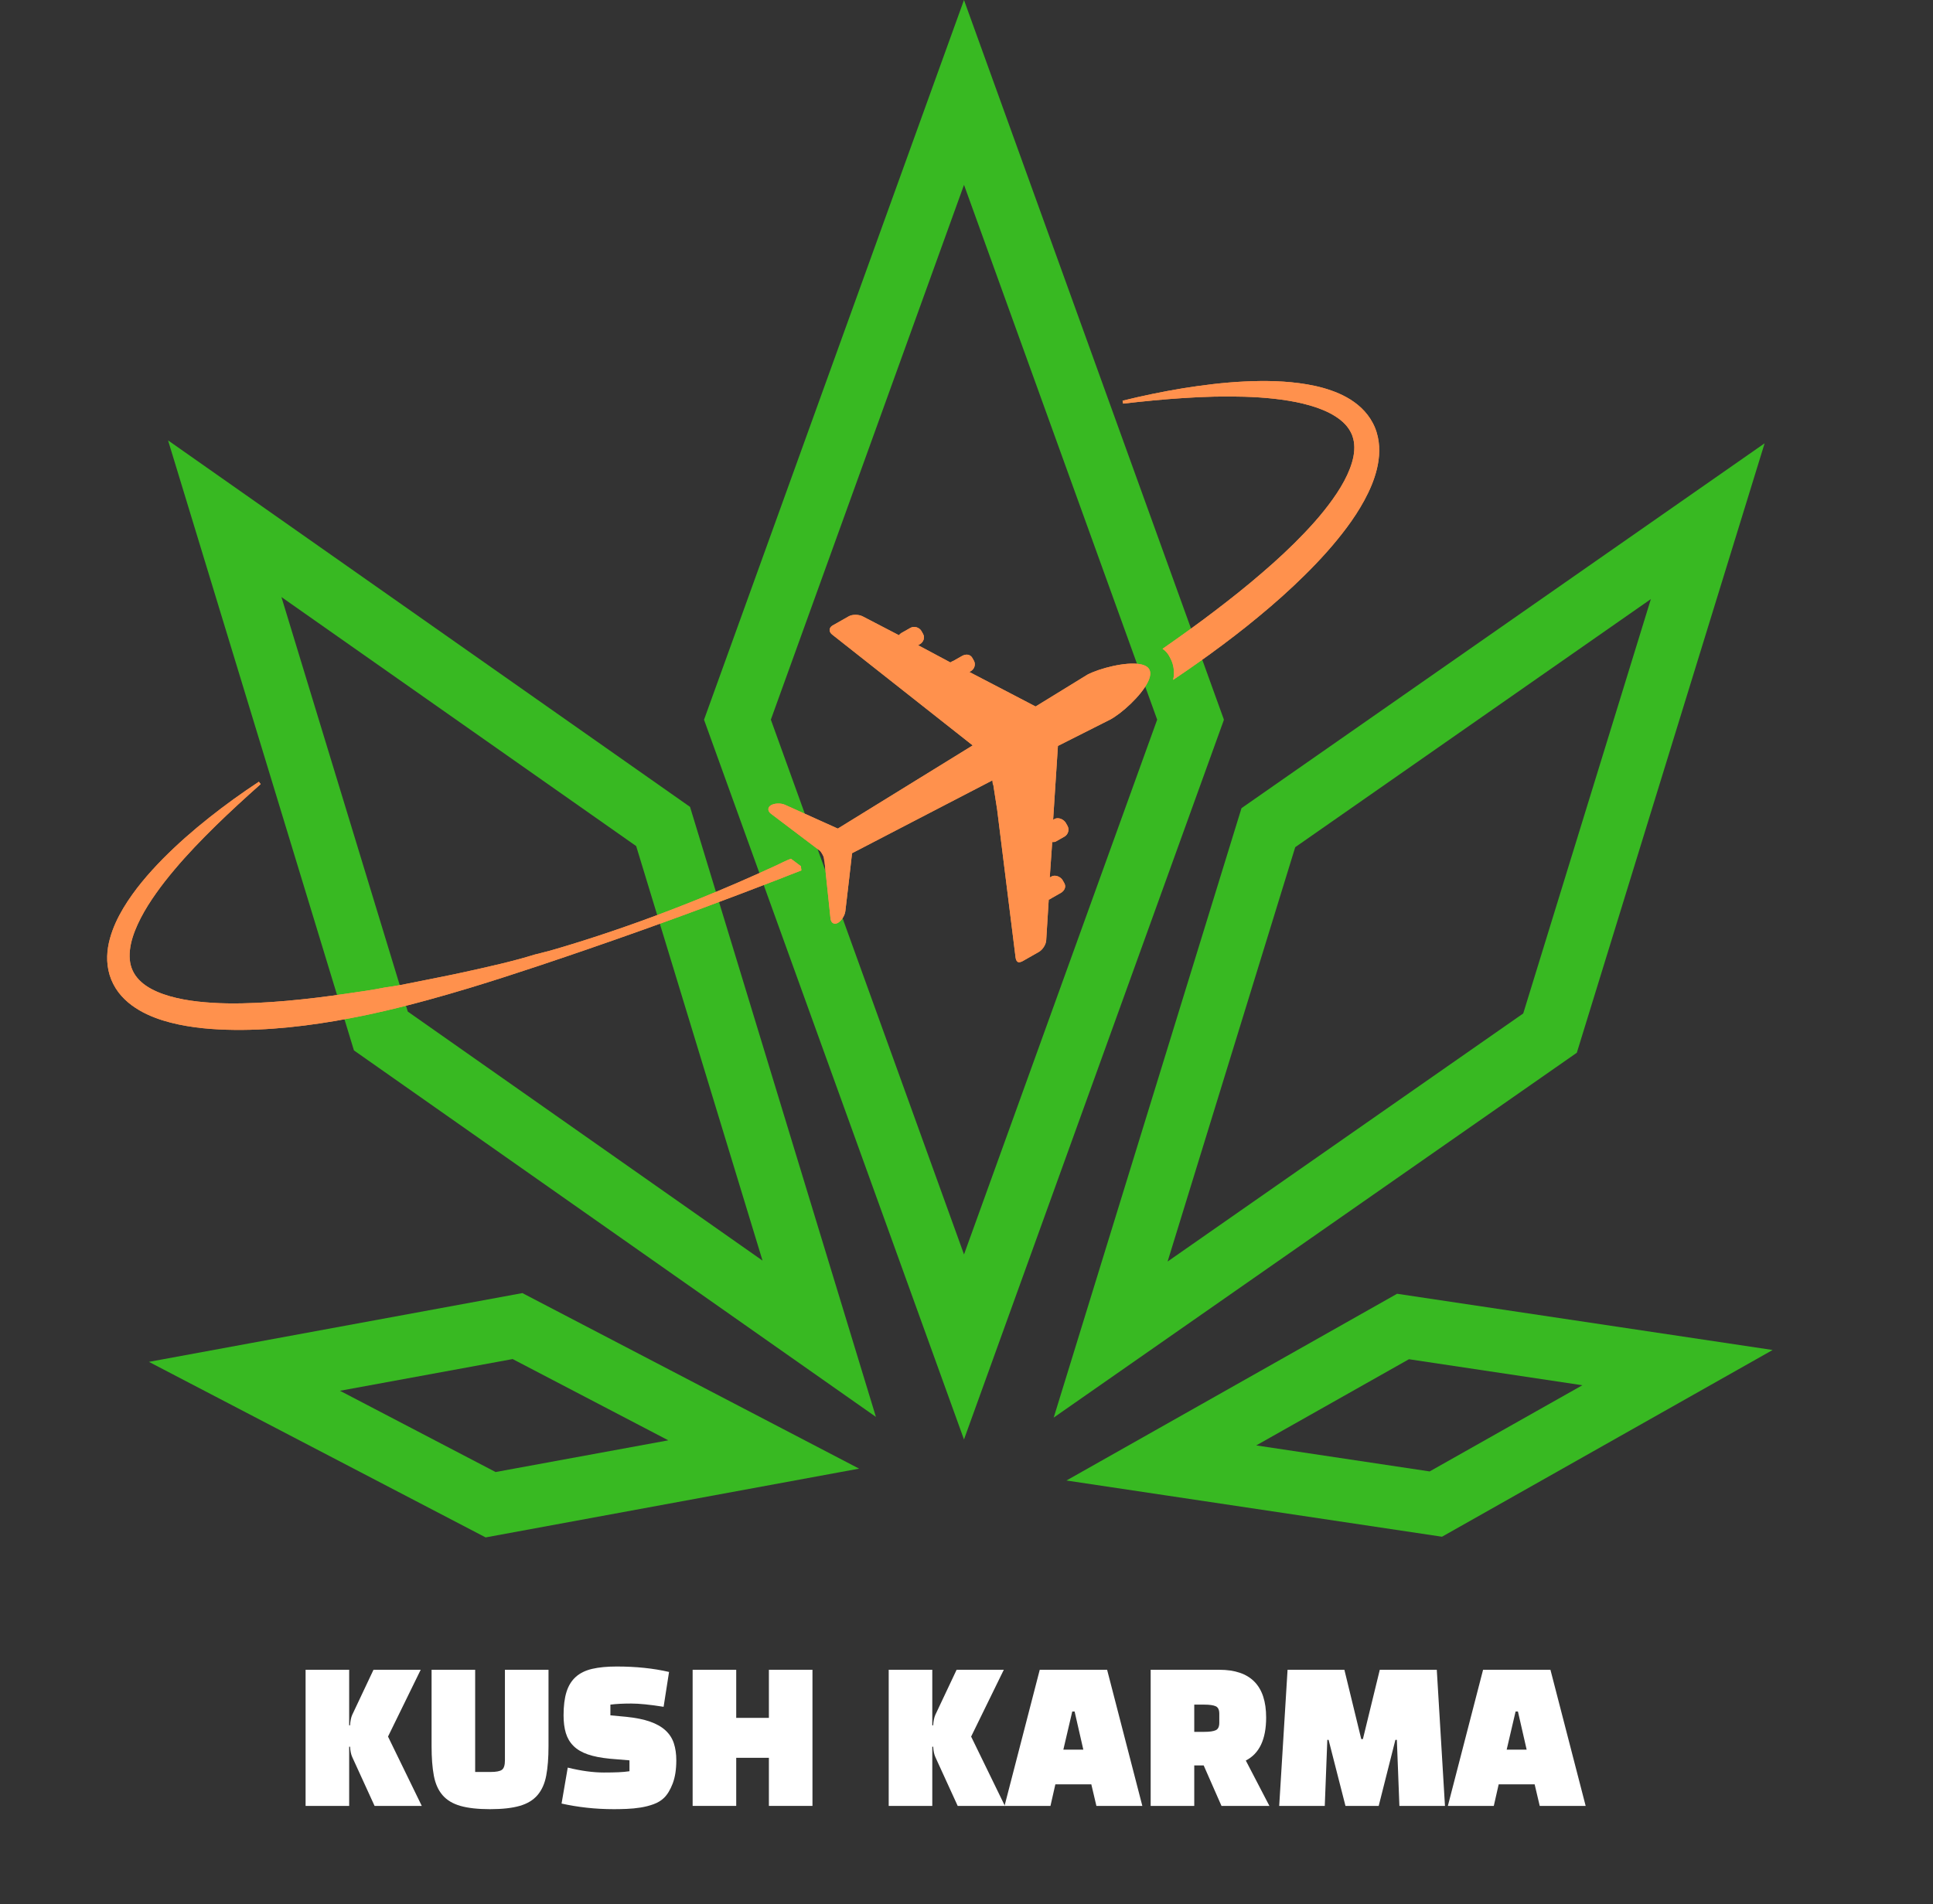 <svg xmlns="http://www.w3.org/2000/svg" xmlns:xlink="http://www.w3.org/1999/xlink" width="2737" zoomAndPan="magnify" viewBox="0 0 2052.75 2022.75" height="2697" preserveAspectRatio="xMidYMid meet"><rect x="0" y="0" width="2052.75" height="2022.75" fill="#333333" stroke="none"/><defs><g></g><clipPath id="28c8bf805f"><path d="M 1118 470 L 1874 470 L 1874 1506 L 1118 1506 Z M 1118 470 " clip-rule="nonzero"></path></clipPath><clipPath id="93348cb9d1"><path d="M 940.914 1375.84 L 1695.801 341.09 L 2052.027 600.969 L 1297.141 1635.719 Z M 940.914 1375.84 " clip-rule="nonzero"></path></clipPath><clipPath id="024a72160e"><path d="M 940.922 1375.828 L 1698.246 337.742 L 2055.809 598.598 L 1298.484 1636.684 Z M 940.922 1375.828 " clip-rule="nonzero"></path></clipPath><clipPath id="3e897e52bb"><path d="M 1318.406 858.398 L 1873.941 470.863 L 1674.508 1118.188 L 1118.973 1505.723 Z M 1318.406 858.398 " clip-rule="nonzero"></path></clipPath><clipPath id="86695a0be0"><path d="M 178 467 L 931 467 L 931 1505 L 178 1505 Z M 178 467 " clip-rule="nonzero"></path></clipPath><clipPath id="a75dd9e487"><path d="M 751.73 1634.332 L 0.102 597.215 L 357.141 338.457 L 1108.77 1375.574 Z M 751.73 1634.332 " clip-rule="nonzero"></path></clipPath><clipPath id="d6305244a5"><path d="M 751.723 1634.324 L -2.332 593.859 L 356.051 334.129 L 1110.105 1374.594 Z M 751.723 1634.324 " clip-rule="nonzero"></path></clipPath><clipPath id="e889185944"><path d="M 375.867 1115.707 L 178.469 467.758 L 732.785 857.039 L 930.18 1504.988 Z M 375.867 1115.707 " clip-rule="nonzero"></path></clipPath><clipPath id="9af91c7edc"><path d="M 747.637 0 L 1299.57 0 L 1299.57 1528.961 L 747.637 1528.961 Z M 747.637 0 " clip-rule="nonzero"></path></clipPath><clipPath id="c858877db5"><path d="M 747.637 764.48 L 1023.703 0.004 L 1299.77 764.48 L 1023.703 1528.961 Z M 747.637 764.48 " clip-rule="nonzero"></path></clipPath><clipPath id="110de607f5"><path d="M 1132 1374 L 1883 1374 L 1883 1633 L 1132 1633 Z M 1132 1374 " clip-rule="nonzero"></path></clipPath><clipPath id="2bbcd70a1b"><path d="M 1108.656 1443.516 L 1858.609 1304.887 L 1906.316 1562.984 L 1156.367 1701.613 Z M 1108.656 1443.516 " clip-rule="nonzero"></path></clipPath><clipPath id="3dc8ea9753"><path d="M 1108.66 1443.516 L 1860.945 1304.457 L 1908.844 1563.574 L 1156.559 1702.637 Z M 1108.66 1443.516 " clip-rule="nonzero"></path></clipPath><clipPath id="11de079840"><path d="M 1483.633 1374.203 L 1882.457 1433.918 L 1531.336 1632.262 L 1132.512 1572.547 Z M 1483.633 1374.203 " clip-rule="nonzero"></path></clipPath><clipPath id="2a02b10653"><path d="M 158 1373 L 913 1373 L 913 1633 L 158 1633 Z M 158 1373 " clip-rule="nonzero"></path></clipPath><clipPath id="5f4d116e07"><path d="M 177.652 1316.766 L 931.828 1430.184 L 892.797 1689.73 L 138.621 1576.316 Z M 177.652 1316.766 " clip-rule="nonzero"></path></clipPath><clipPath id="81d5ae238c"><path d="M 177.656 1316.77 L 934.18 1430.535 L 894.992 1691.117 L 138.469 1577.348 Z M 177.656 1316.77 " clip-rule="nonzero"></path></clipPath><clipPath id="080ad8dd9f"><path d="M 554.742 1373.477 L 912.312 1559.941 L 515.715 1632.988 L 158.145 1446.523 Z M 554.742 1373.477 " clip-rule="nonzero"></path></clipPath><clipPath id="2f913ad557"><path d="M 853 950 L 854 950 L 854 951 L 853 951 Z M 853 950 " clip-rule="nonzero"></path></clipPath><clipPath id="e107db929b"><path d="M 36.59 660.449 L 1447.395 372.84 L 1563.488 942.305 L 152.684 1229.914 Z M 36.59 660.449 " clip-rule="nonzero"></path></clipPath><clipPath id="61be3bed20"><path d="M 36.59 660.449 L 1447.395 372.84 L 1563.488 942.305 L 152.684 1229.914 Z M 36.59 660.449 " clip-rule="nonzero"></path></clipPath><clipPath id="8d094160de"><path d="M 558 990 L 560 990 L 560 991 L 558 991 Z M 558 990 " clip-rule="nonzero"></path></clipPath><clipPath id="cd2cf65243"><path d="M 36.59 660.449 L 1447.395 372.84 L 1563.488 942.305 L 152.684 1229.914 Z M 36.59 660.449 " clip-rule="nonzero"></path></clipPath><clipPath id="5ced02aca1"><path d="M 36.59 660.449 L 1447.395 372.84 L 1563.488 942.305 L 152.684 1229.914 Z M 36.59 660.449 " clip-rule="nonzero"></path></clipPath><clipPath id="fa1d2ad5bd"><path d="M 397 1025 L 398 1025 L 398 1026 L 397 1026 Z M 397 1025 " clip-rule="nonzero"></path></clipPath><clipPath id="477e59ebaf"><path d="M 36.59 660.449 L 1447.395 372.84 L 1563.488 942.305 L 152.684 1229.914 Z M 36.59 660.449 " clip-rule="nonzero"></path></clipPath><clipPath id="a05db2899d"><path d="M 36.59 660.449 L 1447.395 372.84 L 1563.488 942.305 L 152.684 1229.914 Z M 36.59 660.449 " clip-rule="nonzero"></path></clipPath><clipPath id="11a9d6476c"><path d="M 1192 404 L 1465 404 L 1465 723 L 1192 723 Z M 1192 404 " clip-rule="nonzero"></path></clipPath><clipPath id="85a6727c92"><path d="M 36.59 660.449 L 1447.395 372.84 L 1563.488 942.305 L 152.684 1229.914 Z M 36.59 660.449 " clip-rule="nonzero"></path></clipPath><clipPath id="2dd9b218d8"><path d="M 36.59 660.449 L 1447.395 372.84 L 1563.488 942.305 L 152.684 1229.914 Z M 36.59 660.449 " clip-rule="nonzero"></path></clipPath><clipPath id="a76c6e4a75"><path d="M 1179.344 427.484 L 1444.715 373.387 L 1505.613 672.109 L 1240.242 726.207 Z M 1179.344 427.484 " clip-rule="nonzero"></path></clipPath><clipPath id="6cb8dedfdd"><path d="M 113 830 L 852 830 L 852 1094 L 113 1094 Z M 113 830 " clip-rule="nonzero"></path></clipPath><clipPath id="e59beb3622"><path d="M 36.59 660.449 L 1447.395 372.84 L 1563.488 942.305 L 152.684 1229.914 Z M 36.59 660.449 " clip-rule="nonzero"></path></clipPath><clipPath id="f20b7e8fb5"><path d="M 36.59 660.449 L 1447.395 372.84 L 1563.488 942.305 L 152.684 1229.914 Z M 36.59 660.449 " clip-rule="nonzero"></path></clipPath><clipPath id="9320f1dce7"><path d="M 1192 404 L 1465 404 L 1465 723 L 1192 723 Z M 1192 404 " clip-rule="nonzero"></path></clipPath><clipPath id="ed66effaf6"><path d="M 36.59 660.449 L 1447.395 372.84 L 1563.488 942.305 L 152.684 1229.914 Z M 36.59 660.449 " clip-rule="nonzero"></path></clipPath><clipPath id="12922ec931"><path d="M 36.59 660.449 L 1447.395 372.84 L 1563.488 942.305 L 152.684 1229.914 Z M 36.59 660.449 " clip-rule="nonzero"></path></clipPath><clipPath id="945de5fd4c"><path d="M 1179.344 427.484 L 1444.715 373.387 L 1505.613 672.109 L 1240.242 726.207 Z M 1179.344 427.484 " clip-rule="nonzero"></path></clipPath><clipPath id="379592b773"><path d="M 113 830 L 852 830 L 852 1094 L 113 1094 Z M 113 830 " clip-rule="nonzero"></path></clipPath><clipPath id="218ef0b903"><path d="M 36.59 660.449 L 1447.395 372.84 L 1563.488 942.305 L 152.684 1229.914 Z M 36.59 660.449 " clip-rule="nonzero"></path></clipPath><clipPath id="6ed23aef31"><path d="M 36.59 660.449 L 1447.395 372.84 L 1563.488 942.305 L 152.684 1229.914 Z M 36.59 660.449 " clip-rule="nonzero"></path></clipPath><clipPath id="2682c481e0"><path d="M 1113 1034 L 1114 1034 L 1114 1035 L 1113 1035 Z M 1113 1034 " clip-rule="nonzero"></path></clipPath><clipPath id="596ea46deb"><path d="M 36.59 660.449 L 1447.395 372.84 L 1563.488 942.305 L 152.684 1229.914 Z M 36.59 660.449 " clip-rule="nonzero"></path></clipPath><clipPath id="b48d1cd183"><path d="M 36.59 660.449 L 1447.395 372.84 L 1563.488 942.305 L 152.684 1229.914 Z M 36.59 660.449 " clip-rule="nonzero"></path></clipPath><clipPath id="9ed575ab63"><path d="M 1112.516 1033.176 L 1115.418 1032.586 L 1115.672 1033.832 L 1112.77 1034.422 Z M 1112.516 1033.176 " clip-rule="nonzero"></path></clipPath><clipPath id="87e4137796"><path d="M 815 653 L 1222 653 L 1222 1023 L 815 1023 Z M 815 653 " clip-rule="nonzero"></path></clipPath><clipPath id="c3b8789b38"><path d="M 36.59 660.449 L 1447.395 372.84 L 1563.488 942.305 L 152.684 1229.914 Z M 36.59 660.449 " clip-rule="nonzero"></path></clipPath><clipPath id="bc03098ebb"><path d="M 36.59 660.449 L 1447.395 372.84 L 1563.488 942.305 L 152.684 1229.914 Z M 36.59 660.449 " clip-rule="nonzero"></path></clipPath></defs><g clip-path="url(#28c8bf805f)"><g clip-path="url(#93348cb9d1)"><g clip-path="url(#024a72160e)"><g clip-path="url(#3e897e52bb)"><path stroke-linecap="butt" transform="matrix(0.442, -0.606, 0.606, 0.442, 940.923, 1375.828)" fill="none" stroke-linejoin="miter" d="M 854.092 -0.001 L 1708.185 293.898 L 854.092 587.796 L -0.001 293.898 Z M 854.092 -0.001 " stroke="#38b922" stroke-width="178" stroke-opacity="1" stroke-miterlimit="4"></path></g></g></g></g><g clip-path="url(#86695a0be0)"><g clip-path="url(#a75dd9e487)"><g clip-path="url(#d6305244a5)"><g clip-path="url(#e889185944)"><path stroke-linecap="butt" transform="matrix(-0.44, -0.607, 0.607, -0.44, 751.722, 1634.322)" fill="none" stroke-linejoin="miter" d="M 854.093 0.001 L 1708.188 293.898 L 854.093 587.799 L 0.001 293.898 Z M 854.093 0.001 " stroke="#38b922" stroke-width="178" stroke-opacity="1" stroke-miterlimit="4"></path></g></g></g></g><g clip-path="url(#9af91c7edc)"><g clip-path="url(#c858877db5)"><path stroke-linecap="butt" transform="matrix(0, -0.75, 0.75, 0, 747.637, 1528.96)" fill="none" stroke-linejoin="miter" d="M 1019.432 -0.001 L 2038.861 368.133 L 1019.432 736.267 L -0.001 368.133 Z M 1019.432 -0.001 " stroke="#38b922" stroke-width="178" stroke-opacity="1" stroke-miterlimit="4"></path></g></g><g clip-path="url(#110de607f5)"><g clip-path="url(#2bbcd70a1b)"><g clip-path="url(#3dc8ea9753)"><g clip-path="url(#11de079840)"><path stroke-linecap="butt" transform="matrix(0.737, -0.136, 0.136, 0.737, 1108.661, 1443.516)" fill="none" stroke-linejoin="miter" d="M 508.495 0.001 L 1016.993 174.976 L 508.496 349.952 L -0.001 174.977 Z M 508.495 0.001 " stroke="#38b922" stroke-width="178" stroke-opacity="1" stroke-miterlimit="4"></path></g></g></g></g><g clip-path="url(#2a02b10653)"><g clip-path="url(#5f4d116e07)"><g clip-path="url(#81d5ae238c)"><g clip-path="url(#080ad8dd9f)"><path stroke-linecap="butt" transform="matrix(0.742, 0.112, -0.112, 0.742, 177.656, 1316.768)" fill="none" stroke-linejoin="miter" d="M 508.498 0.001 L 1016.993 174.978 L 508.497 349.951 L 0.002 174.974 Z M 508.498 0.001 " stroke="#38b922" stroke-width="178" stroke-opacity="1" stroke-miterlimit="4"></path></g></g></g></g><g clip-path="url(#2f913ad557)"><g clip-path="url(#e107db929b)"><g clip-path="url(#61be3bed20)"><path fill="#ff914d" d="M 853.273 950.516 L 853.262 950.402 L 853.25 950.402 Z M 853.273 950.516 " fill-opacity="1" fill-rule="nonzero"></path></g></g></g><g clip-path="url(#8d094160de)"><g clip-path="url(#cd2cf65243)"><g clip-path="url(#5ced02aca1)"><path fill="#ff914d" d="M 559.059 990.59 L 559.07 990.586 C 559.043 990.512 559.012 990.41 558.98 990.324 L 558.973 990.324 C 559 990.414 559.031 990.512 559.059 990.59 " fill-opacity="1" fill-rule="nonzero"></path></g></g></g><g clip-path="url(#fa1d2ad5bd)"><g clip-path="url(#477e59ebaf)"><g clip-path="url(#a05db2899d)"><path fill="#ff914d" d="M 397.266 1025.391 C 397.266 1025.402 397.281 1025.422 397.285 1025.434 L 397.277 1025.391 L 397.266 1025.391 " fill-opacity="1" fill-rule="nonzero"></path></g></g></g><g clip-path="url(#11a9d6476c)"><g clip-path="url(#85a6727c92)"><g clip-path="url(#2dd9b218d8)"><g clip-path="url(#a76c6e4a75)"><path fill="#ff914d" d="M 1234.598 689.129 C 1234.637 689.152 1234.703 689.188 1234.758 689.223 C 1235.484 689.832 1236.059 690.398 1237.039 690.977 C 1237.039 690.977 1237.039 690.977 1237.039 690.988 C 1240.188 693.805 1241.828 697.047 1243.371 700.164 C 1246.352 706.211 1247.043 712.504 1246.426 718.73 C 1246.332 719.785 1246.047 720.871 1245.852 721.938 C 1245.84 722 1245.828 722.047 1245.824 722.098 C 1245.918 722.031 1246.012 721.977 1246.102 721.898 C 1248.316 720.43 1250.504 718.945 1252.691 717.461 C 1252.703 717.461 1252.699 717.449 1252.711 717.445 C 1259.469 712.859 1266.203 708.207 1272.871 703.473 C 1290.078 691.316 1306.996 678.699 1323.547 665.531 C 1340.695 651.77 1357.562 637.555 1373.672 622.344 C 1389.785 607.164 1405.383 591.227 1419.66 573.805 C 1426.805 565.09 1433.668 556.043 1439.926 546.391 C 1446.172 536.75 1451.918 526.566 1456.508 515.457 C 1458.801 509.906 1460.754 504.102 1462.219 498.035 C 1463.668 491.945 1464.621 485.555 1464.676 478.938 C 1464.746 472.336 1463.891 465.48 1461.812 458.883 C 1461.301 457.238 1460.699 455.617 1460.043 454.016 L 1459.527 452.824 L 1458.934 451.516 L 1457.855 449.352 C 1456.215 446.242 1454.391 443.367 1452.297 440.668 C 1448.152 435.281 1443.23 430.762 1438.023 427.035 C 1432.816 423.305 1427.34 420.363 1421.793 417.918 C 1410.688 413.113 1399.371 410.207 1388.117 408.262 C 1365.617 404.449 1343.32 404.18 1321.324 405.219 C 1299.312 406.297 1277.586 408.992 1256.043 412.438 C 1234.523 415.988 1213.203 420.395 1192.121 425.625 L 1192.695 428.715 C 1214.211 426.254 1235.719 424.098 1257.227 422.746 C 1278.695 421.32 1300.195 420.758 1321.48 421.387 C 1332.121 421.719 1342.719 422.367 1353.18 423.539 C 1363.625 424.715 1373.961 426.336 1383.922 428.766 C 1393.852 431.18 1403.48 434.359 1411.996 438.738 C 1420.473 443.109 1427.77 448.688 1432.277 455.395 C 1433.402 457.039 1434.379 458.824 1435.156 460.539 L 1435.805 462.047 L 1436.262 463.312 C 1436.578 464.227 1436.852 465.164 1437.105 466.113 C 1438.07 469.918 1438.41 473.953 1438.145 478.16 C 1437.66 486.602 1434.789 495.555 1430.754 504.297 C 1426.707 513.051 1421.438 521.629 1415.559 529.895 C 1409.672 538.176 1403.219 546.227 1396.355 554.023 C 1382.59 569.598 1367.492 584.332 1351.734 598.438 C 1335.93 612.48 1319.578 626.09 1302.746 639.148 C 1294.316 645.672 1285.875 652.195 1277.285 658.547 C 1272.441 662.168 1267.535 665.715 1262.617 669.266 C 1258.863 671.969 1255.094 674.66 1251.324 677.363 C 1246.215 681.012 1241.078 684.633 1235.91 688.223 C 1235.871 688.254 1235.828 688.273 1235.773 688.309 C 1235.379 688.578 1234.988 688.859 1234.598 689.129 " fill-opacity="1" fill-rule="nonzero"></path></g></g></g></g><g clip-path="url(#6cb8dedfdd)"><g clip-path="url(#e59beb3622)"><g clip-path="url(#f20b7e8fb5)"><path fill="#ff914d" d="M 116.418 1035.586 C 118.406 1042.145 121.602 1048.383 125.684 1053.828 C 129.766 1059.262 134.656 1063.859 139.805 1067.707 C 150.195 1075.371 161.512 1080.238 172.762 1083.797 C 184.066 1087.32 195.41 1089.539 206.699 1091.086 C 217.988 1092.641 229.242 1093.371 240.434 1093.742 C 262.824 1094.43 285 1093.328 306.957 1091.129 C 317.93 1090.016 328.852 1088.672 339.711 1087.016 C 350.586 1085.422 361.402 1083.547 372.168 1081.484 C 388.98 1078.293 405.656 1074.598 422.207 1070.527 C 432.926 1067.883 443.613 1065.09 454.254 1062.176 C 469.262 1058.078 484.188 1053.727 499.062 1049.242 C 523.914 1041.672 548.617 1033.699 573.207 1025.488 C 583.184 1022.156 593.141 1018.793 603.094 1015.395 C 609.715 1013.148 616.312 1010.895 622.914 1008.617 C 663.941 994.496 704.793 979.914 745.469 964.812 C 772.613 954.699 799.969 944.414 827.008 933.91 C 834.945 930.832 842.254 927.844 851.008 924.535 L 850.996 924.469 L 850.516 920.035 L 839.926 912.141 L 839.914 912.141 C 834.461 914.102 828.898 917.02 824.238 919.336 L 824.223 919.258 C 797.227 931.723 769.527 943.742 741.832 954.898 C 701.766 971.078 660.984 985.941 619.781 998.98 C 618.375 999.43 616.93 999.867 615.531 1000.305 C 614.07 1000.77 612.574 1001.238 611.105 1001.691 C 609.633 1002.156 608.156 1002.621 606.68 1003.066 C 606.023 1003.258 605.355 1003.453 604.699 1003.66 C 603.711 1003.965 602.984 1004.207 601.992 1004.504 C 600.988 1004.793 600.035 1005.082 599.238 1005.352 L 599.242 1005.359 C 597.609 1005.754 597.547 1005.848 596.844 1006.051 C 595.086 1006.574 593.172 1007.141 591.414 1007.664 C 591.391 1007.656 591.301 1007.688 591.27 1007.695 C 588.762 1008.43 586.203 1009.176 583.637 1009.898 C 581.117 1010.625 578.523 1011.156 575.977 1011.863 C 573.441 1012.566 570.883 1013.266 568.285 1013.797 L 568.242 1013.805 C 543.988 1021.309 519.273 1026.727 494.594 1032.184 C 477.219 1036.043 459.746 1039.344 442.344 1042.891 L 442.297 1042.902 C 431.398 1045.125 420.512 1047.344 409.469 1048.734 C 409.457 1048.734 409.457 1048.734 409.445 1048.738 L 409.32 1048.762 C 395.566 1051.566 381.648 1053.449 367.805 1055.445 C 362.508 1056.207 357.223 1057.023 351.934 1057.703 C 346.648 1058.402 341.355 1059.125 336.051 1059.734 C 325.469 1060.961 314.895 1062.16 304.305 1063.07 C 283.156 1064.902 262.016 1066.086 241.121 1065.754 C 230.68 1065.582 220.309 1064.949 210.117 1063.816 C 199.938 1062.668 189.914 1060.902 180.477 1058.199 C 171.051 1055.496 162.109 1051.867 154.883 1046.863 C 147.664 1041.832 142.383 1035.605 139.738 1028.086 C 137.035 1020.602 137.082 1011.691 139.039 1002.539 C 141.012 993.348 144.855 984.066 149.508 975.047 C 154.176 966 159.77 957.215 165.84 948.672 C 171.871 940.102 178.453 931.812 185.301 923.676 C 199 907.41 213.902 891.945 229.262 876.887 C 244.664 861.852 260.617 847.258 276.82 832.852 L 274.895 830.355 C 256.754 842.312 239.062 855.027 221.973 868.613 C 204.875 882.176 188.375 896.621 172.848 912.305 C 157.414 928.066 142.789 944.98 130.941 964.66 C 125.082 974.539 119.938 985.18 116.703 997.039 C 115.09 1002.961 113.996 1009.227 113.836 1015.746 C 113.652 1022.25 114.434 1029.031 116.418 1035.586 " fill-opacity="1" fill-rule="nonzero"></path></g></g></g><g clip-path="url(#9320f1dce7)"><g clip-path="url(#ed66effaf6)"><g clip-path="url(#12922ec931)"><g clip-path="url(#945de5fd4c)"><path fill="#ff914d" d="M 1234.598 689.129 C 1234.637 689.152 1234.703 689.188 1234.758 689.223 C 1235.484 689.832 1236.059 690.398 1237.039 690.977 C 1237.039 690.977 1237.039 690.977 1237.039 690.988 C 1240.188 693.805 1241.828 697.047 1243.371 700.164 C 1246.352 706.211 1247.043 712.504 1246.426 718.73 C 1246.332 719.785 1246.047 720.871 1245.852 721.938 C 1245.84 722 1245.828 722.047 1245.824 722.098 C 1245.918 722.031 1246.012 721.977 1246.102 721.898 C 1248.316 720.43 1250.504 718.945 1252.691 717.461 C 1252.703 717.461 1252.699 717.449 1252.711 717.445 C 1259.469 712.859 1266.203 708.207 1272.871 703.473 C 1290.078 691.316 1306.996 678.699 1323.547 665.531 C 1340.695 651.77 1357.562 637.555 1373.672 622.344 C 1389.785 607.164 1405.383 591.227 1419.66 573.805 C 1426.805 565.09 1433.668 556.043 1439.926 546.391 C 1446.172 536.75 1451.918 526.566 1456.508 515.457 C 1458.801 509.906 1460.754 504.102 1462.219 498.035 C 1463.668 491.945 1464.621 485.555 1464.676 478.938 C 1464.746 472.336 1463.891 465.48 1461.812 458.883 C 1461.301 457.238 1460.699 455.617 1460.043 454.016 L 1459.527 452.824 L 1458.934 451.516 L 1457.855 449.352 C 1456.215 446.242 1454.391 443.367 1452.297 440.668 C 1448.152 435.281 1443.23 430.762 1438.023 427.035 C 1432.816 423.305 1427.34 420.363 1421.793 417.918 C 1410.688 413.113 1399.371 410.207 1388.117 408.262 C 1365.617 404.449 1343.32 404.18 1321.324 405.219 C 1299.312 406.297 1277.586 408.992 1256.043 412.438 C 1234.523 415.988 1213.203 420.395 1192.121 425.625 L 1192.695 428.715 C 1214.211 426.254 1235.719 424.098 1257.227 422.746 C 1278.695 421.32 1300.195 420.758 1321.48 421.387 C 1332.121 421.719 1342.719 422.367 1353.18 423.539 C 1363.625 424.715 1373.961 426.336 1383.922 428.766 C 1393.852 431.18 1403.48 434.359 1411.996 438.738 C 1420.473 443.109 1427.77 448.688 1432.277 455.395 C 1433.402 457.039 1434.379 458.824 1435.156 460.539 L 1435.805 462.047 L 1436.262 463.312 C 1436.578 464.227 1436.852 465.164 1437.105 466.113 C 1438.07 469.918 1438.41 473.953 1438.145 478.16 C 1437.66 486.602 1434.789 495.555 1430.754 504.297 C 1426.707 513.051 1421.438 521.629 1415.559 529.895 C 1409.672 538.176 1403.219 546.227 1396.355 554.023 C 1382.59 569.598 1367.492 584.332 1351.734 598.438 C 1335.93 612.48 1319.578 626.09 1302.746 639.148 C 1294.316 645.672 1285.875 652.195 1277.285 658.547 C 1272.441 662.168 1267.535 665.715 1262.617 669.266 C 1258.863 671.969 1255.094 674.66 1251.324 677.363 C 1246.215 681.012 1241.078 684.633 1235.91 688.223 C 1235.871 688.254 1235.828 688.273 1235.773 688.309 C 1235.379 688.578 1234.988 688.859 1234.598 689.129 " fill-opacity="1" fill-rule="nonzero"></path></g></g></g></g><g clip-path="url(#379592b773)"><g clip-path="url(#218ef0b903)"><g clip-path="url(#6ed23aef31)"><path fill="#ff914d" d="M 116.418 1035.586 C 118.406 1042.145 121.602 1048.383 125.684 1053.828 C 129.766 1059.262 134.656 1063.859 139.805 1067.707 C 150.195 1075.371 161.512 1080.238 172.762 1083.797 C 184.066 1087.32 195.41 1089.539 206.699 1091.086 C 217.988 1092.641 229.242 1093.371 240.434 1093.742 C 262.824 1094.43 285 1093.328 306.957 1091.129 C 317.93 1090.016 328.852 1088.672 339.711 1087.016 C 350.586 1085.422 361.402 1083.547 372.168 1081.484 C 388.98 1078.293 405.656 1074.598 422.207 1070.527 C 432.926 1067.883 443.613 1065.09 454.254 1062.176 C 469.262 1058.078 484.188 1053.727 499.062 1049.242 C 523.914 1041.672 548.617 1033.699 573.207 1025.488 C 583.184 1022.156 593.141 1018.793 603.094 1015.395 C 609.715 1013.148 616.312 1010.895 622.914 1008.617 C 663.941 994.496 704.793 979.914 745.469 964.812 C 772.613 954.699 799.969 944.414 827.008 933.91 C 834.945 930.832 842.254 927.844 851.008 924.535 L 850.996 924.469 L 850.516 920.035 L 839.926 912.141 L 839.914 912.141 C 834.461 914.102 829.203 917.004 823.828 919.469 C 796.711 931.957 769.34 943.852 741.641 955.008 C 701.574 971.176 660.934 985.988 619.742 999.012 C 616.848 999.93 613.965 1000.824 611.074 1001.711 C 609.602 1002.176 608.148 1002.625 606.668 1003.066 C 606.012 1003.262 605.344 1003.469 604.699 1003.66 C 603.699 1003.969 602.699 1004.266 601.711 1004.562 C 600.734 1004.867 599.766 1005.16 598.789 1005.453 C 598.043 1005.676 597.309 1005.898 596.562 1006.109 C 594.793 1006.633 593.039 1007.168 591.281 1007.691 C 591.254 1007.684 591.234 1007.703 591.199 1007.707 C 588.672 1008.438 586.133 1009.18 583.602 1009.906 C 581.082 1010.633 578.5 1011.16 575.965 1011.863 C 573.418 1012.574 570.883 1013.266 568.285 1013.797 L 568.242 1013.805 C 543.988 1021.309 519.273 1026.727 494.594 1032.184 C 477.219 1036.043 459.746 1039.344 442.344 1042.891 L 442.297 1042.902 C 431.398 1045.125 420.512 1047.344 409.469 1048.734 C 409.457 1048.734 409.457 1048.734 409.445 1048.738 L 409.32 1048.762 C 395.566 1051.566 381.648 1053.449 367.805 1055.445 C 362.508 1056.207 357.223 1057.023 351.934 1057.703 C 346.648 1058.402 341.355 1059.125 336.051 1059.734 C 325.469 1060.961 314.895 1062.16 304.305 1063.07 C 283.156 1064.902 262.016 1066.086 241.121 1065.754 C 230.68 1065.582 220.309 1064.949 210.117 1063.816 C 199.938 1062.668 189.914 1060.902 180.477 1058.199 C 171.051 1055.496 162.109 1051.867 154.883 1046.863 C 147.664 1041.832 142.383 1035.605 139.738 1028.086 C 137.035 1020.602 137.082 1011.691 139.039 1002.539 C 141.012 993.348 144.855 984.066 149.508 975.047 C 154.176 966 159.77 957.215 165.84 948.672 C 171.871 940.102 178.453 931.812 185.301 923.676 C 199 907.41 213.902 891.945 229.262 876.887 C 244.664 861.852 260.617 847.258 276.82 832.852 L 274.895 830.355 C 256.754 842.312 239.062 855.027 221.973 868.613 C 204.875 882.176 188.375 896.621 172.848 912.305 C 157.414 928.066 142.789 944.98 130.941 964.66 C 125.082 974.539 119.938 985.18 116.703 997.039 C 115.09 1002.961 113.996 1009.227 113.836 1015.746 C 113.652 1022.25 114.434 1029.031 116.418 1035.586 " fill-opacity="1" fill-rule="nonzero"></path></g></g></g><g clip-path="url(#2682c481e0)"><g clip-path="url(#596ea46deb)"><g clip-path="url(#b48d1cd183)"><g clip-path="url(#9ed575ab63)"><path fill="#ff914d" d="M 1113.023 1034.168 C 1113.035 1034.215 1113.039 1034.238 1113.031 1034.25 C 1113.051 1034.293 1113.059 1034.328 1113.066 1034.363 L 1113.383 1034.18 C 1113.262 1034.168 1113.145 1034.168 1113.023 1034.168 " fill-opacity="1" fill-rule="nonzero"></path></g></g></g></g><g clip-path="url(#87e4137796)"><g clip-path="url(#c3b8789b38)"><g clip-path="url(#bc03098ebb)"><path fill="#ff914d" d="M 818.746 864.336 L 842.887 882.613 L 849.43 887.559 L 865.449 899.691 L 870.512 903.508 C 871.949 904.609 874.641 909.355 874.844 911.156 L 875.34 914.703 C 875.406 914.676 875.551 914.637 875.551 914.625 L 875.562 914.68 L 878.281 940.641 L 878.289 940.684 L 881.965 975.676 C 882.477 980.375 885.953 982.441 889.762 980.285 C 893.578 978.113 897.176 972.484 897.719 967.793 L 902.027 930.996 L 902.023 930.973 L 904.844 906.258 L 942.859 886.516 L 945.625 885.082 L 945.664 885.051 L 1053.887 828.875 L 1054.363 833.297 L 1054.363 833.309 L 1054.402 833.383 L 1054.785 833.352 L 1058.855 859.508 L 1058.887 859.656 L 1078.48 1016.941 C 1078.898 1020.219 1080.395 1022.52 1082.867 1022.016 L 1083 1021.988 C 1083.941 1021.797 1085.004 1021.449 1086.082 1020.84 L 1103.211 1011.086 C 1107.211 1008.828 1110.746 1003.316 1111.02 998.742 L 1113.703 955.48 C 1114.863 955.387 1115.746 954.555 1116.824 953.934 L 1124.352 949.664 L 1126.387 948.516 C 1130.371 946.254 1132.496 942.02 1130.227 938.023 L 1128.586 935.125 C 1127.867 933.844 1126.766 932.734 1125.488 931.898 C 1122.773 930.113 1119.211 929.531 1116.516 931.07 L 1114.781 932.051 L 1117.402 894.383 C 1118.562 894.285 1120.035 894.504 1121.102 893.898 L 1125.059 891.652 L 1130.391 888.629 C 1134.379 886.379 1135.844 881.113 1133.578 877.125 L 1131.938 874.227 C 1130.461 871.625 1127.449 869.629 1124.422 869.199 C 1122.801 868.949 1121.18 869.16 1119.809 869.949 L 1118.367 870.75 L 1121.121 828.23 L 1121.25 826.328 L 1123.184 796.504 L 1123.457 792.293 L 1178.047 764.762 L 1178.488 764.555 C 1191.008 758.016 1211.898 739.043 1219.043 724.312 C 1221.496 719.27 1222.324 714.719 1220.656 711.332 C 1219.102 708.168 1215.48 706.324 1210.668 705.461 C 1195.293 702.684 1167.598 709.914 1154.801 716.594 C 1154.566 716.711 1135.215 728.586 1106.941 746.008 C 1106.02 746.586 1105.098 747.148 1104.145 747.734 C 1102.719 748.613 1101.262 749.516 1099.793 750.414 L 1097.301 749.129 L 1095.652 748.273 L 1072.863 736.387 L 1029.402 713.754 L 1030.844 712.941 C 1034.84 710.676 1036.441 705.676 1034.188 701.688 L 1032.547 698.789 C 1030.281 694.801 1025.664 694.48 1021.672 696.734 L 1012.387 702 C 1011.32 702.609 1010.035 702.73 1009.355 703.68 L 975 685.316 L 976.727 684.352 C 980.703 682.086 982.48 677.254 980.215 673.266 L 978.57 670.355 C 976.32 666.379 970.824 664.645 966.832 666.898 L 957.262 672.328 C 956.184 672.938 955.316 673.789 954.648 674.727 L 916.133 654.707 C 912.07 652.598 905.277 652.391 901.301 654.652 L 884.168 664.363 C 880.176 666.617 880.043 671.113 883.656 673.953 L 1003.246 768.305 L 1027.336 787.312 L 1032.973 791.754 C 1030.875 793.043 1028.777 794.32 1026.691 795.621 C 969.422 830.941 910.207 867.461 889.715 880.102 L 868.133 870.375 L 843.684 859.371 L 833.602 854.832 C 829.301 852.887 822.66 853.074 818.852 855.23 C 815.031 857.391 814.992 861.492 818.746 864.336 " fill-opacity="1" fill-rule="nonzero"></path><path fill="#ff914d" d="M 818.746 864.336 L 842.887 882.613 L 849.43 887.559 L 865.449 899.691 L 870.512 903.508 C 871.949 904.609 874.766 909.332 874.969 911.133 L 875.551 914.625 L 875.562 914.68 L 878.281 940.641 L 878.289 940.684 L 881.965 975.676 C 882.477 980.375 885.953 982.441 889.762 980.285 C 893.578 978.113 897.176 972.484 897.719 967.793 L 902.027 930.996 L 902.023 930.973 L 904.844 906.258 L 942.859 886.516 L 945.625 885.082 L 945.664 885.051 L 1053.887 828.875 L 1054.363 833.297 L 1054.363 833.309 L 1054.402 833.383 L 1054.785 833.352 L 1058.855 859.508 L 1058.887 859.656 L 1078.48 1016.941 C 1078.898 1020.219 1080.395 1022.52 1082.867 1022.016 L 1083 1021.988 C 1083.941 1021.797 1085.004 1021.449 1086.082 1020.84 L 1103.211 1011.086 C 1107.211 1008.828 1110.746 1003.316 1111.02 998.742 L 1113.703 955.48 C 1114.863 955.387 1115.746 954.555 1116.824 953.934 L 1124.352 949.664 L 1126.387 948.516 C 1130.371 946.254 1132.496 942.02 1130.227 938.023 L 1128.586 935.125 C 1127.867 933.844 1126.766 932.734 1125.488 931.898 C 1122.773 930.113 1119.211 929.531 1116.516 931.07 L 1114.781 932.051 L 1117.402 894.383 C 1118.562 894.285 1120.035 894.504 1121.102 893.898 L 1125.059 891.652 L 1130.391 888.629 C 1134.379 886.379 1135.844 881.113 1133.578 877.125 L 1131.938 874.227 C 1130.461 871.625 1127.449 869.629 1124.422 869.199 C 1122.801 868.949 1121.18 869.16 1119.809 869.949 L 1118.367 870.75 L 1121.121 828.23 L 1121.25 826.328 L 1123.184 796.504 L 1123.457 792.293 L 1178.047 764.762 L 1178.488 764.555 C 1191.008 758.016 1211.898 739.043 1219.043 724.312 C 1221.496 719.27 1222.324 714.719 1220.656 711.332 C 1219.102 708.168 1215.48 706.324 1210.668 705.461 C 1195.293 702.684 1167.598 709.914 1154.801 716.594 C 1154.566 716.711 1135.215 728.586 1106.941 746.008 C 1106.02 746.586 1105.098 747.148 1104.145 747.734 C 1102.719 748.613 1101.262 749.516 1099.793 750.414 L 1097.301 749.129 L 1095.652 748.273 L 1072.863 736.387 L 1029.402 713.754 L 1030.844 712.941 C 1034.84 710.676 1036.441 705.676 1034.188 701.688 L 1032.547 698.789 C 1030.281 694.801 1025.664 694.48 1021.672 696.734 L 1012.387 702 C 1011.32 702.609 1010.035 702.73 1009.355 703.68 L 975 685.316 L 976.727 684.352 C 980.703 682.086 982.48 677.254 980.215 673.266 L 978.57 670.355 C 976.32 666.379 970.824 664.645 966.832 666.898 L 957.262 672.328 C 956.184 672.938 955.316 673.789 954.648 674.727 L 916.133 654.707 C 912.07 652.598 905.277 652.391 901.301 654.652 L 884.168 664.363 C 880.176 666.617 880.043 671.113 883.656 673.953 L 1003.246 768.305 L 1027.336 787.312 L 1032.973 791.754 C 1030.875 793.043 1028.777 794.32 1026.691 795.621 C 969.422 830.941 910.207 867.461 889.715 880.102 L 868.133 870.375 L 843.684 859.371 L 833.602 854.832 C 829.301 852.887 822.66 853.074 818.852 855.23 C 815.031 857.391 814.992 861.492 818.746 864.336 " fill-opacity="1" fill-rule="nonzero"></path></g></g></g><g fill="#ffffff" fill-opacity="1"><g transform="translate(312.957, 1918.178)"><g><path d="M 58.797 -62.859 L 57.844 -62.859 L 57.844 0 L 11.562 0 L 11.562 -144.594 L 57.844 -144.594 L 57.844 -85.609 L 58.797 -85.609 C 58.93 -87.922 59.191 -90.004 59.578 -91.859 C 59.961 -93.723 60.473 -95.363 61.109 -96.781 L 83.672 -144.594 L 133.797 -144.594 L 99.094 -73.641 L 134.953 0 L 84.828 0 L 61.109 -51.859 C 60.473 -53.273 59.961 -54.879 59.578 -56.672 C 59.191 -58.473 58.93 -60.535 58.797 -62.859 Z M 58.797 -62.859 "></path></g></g></g><g fill="#ffffff" fill-opacity="1"><g transform="translate(450.223, 1918.178)"><g><path d="M 8.094 -144.594 L 54.375 -144.594 L 54.375 -36.047 L 70.75 -36.047 C 76.664 -36.047 80.68 -36.816 82.797 -38.359 C 84.922 -39.91 85.984 -43.254 85.984 -48.391 L 85.984 -144.594 L 132.266 -144.594 L 132.266 -63.438 C 132.266 -51.094 131.457 -40.676 129.844 -32.188 C 128.238 -23.707 125.156 -16.801 120.594 -11.469 C 116.031 -6.133 109.695 -2.312 101.594 0 C 93.5 2.312 83.023 3.469 70.172 3.469 C 57.316 3.469 46.844 2.312 38.75 0 C 30.656 -2.312 24.328 -6.102 19.766 -11.375 C 15.203 -16.645 12.113 -23.551 10.5 -32.094 C 8.895 -40.645 8.094 -51.094 8.094 -63.438 Z M 8.094 -144.594 "></path></g></g></g><g fill="#ffffff" fill-opacity="1"><g transform="translate(590.574, 1918.178)"><g><path d="M 5.781 -2.5 L 12.344 -40.688 C 26.477 -37.207 39.266 -35.469 50.703 -35.469 C 56.484 -35.469 61.594 -35.562 66.031 -35.75 C 70.469 -35.945 74.422 -36.305 77.891 -36.828 L 77.891 -48.391 L 57.062 -50.125 C 47.688 -51.031 39.848 -52.57 33.547 -54.75 C 27.242 -56.938 22.195 -59.926 18.406 -63.719 C 14.613 -67.508 11.914 -72.07 10.312 -77.406 C 8.707 -82.738 7.906 -89.004 7.906 -96.203 C 7.906 -106.098 8.93 -114.352 10.984 -120.969 C 13.047 -127.594 16.32 -132.93 20.812 -136.984 C 25.312 -141.035 31.129 -143.895 38.266 -145.562 C 45.398 -147.227 54.109 -148.062 64.391 -148.062 C 84.828 -148.062 103.336 -146.133 119.922 -142.281 L 114.141 -105.266 C 99.742 -107.578 88.238 -108.734 79.625 -108.734 C 71.008 -108.734 63.68 -108.348 57.641 -107.578 L 57.641 -96.203 L 74.234 -94.656 C 84.379 -93.633 92.859 -91.93 99.672 -89.547 C 106.484 -87.172 111.977 -84.055 116.156 -80.203 C 120.332 -76.348 123.285 -71.785 125.016 -66.516 C 126.754 -61.242 127.625 -55.203 127.625 -48.391 C 127.625 -38.617 126.336 -30.391 123.766 -23.703 C 121.203 -17.023 118.117 -11.953 114.516 -8.484 C 111.566 -5.648 107.906 -3.43 103.531 -1.828 C 99.164 -0.223 94.539 0.961 89.656 1.734 C 84.77 2.504 79.852 2.984 74.906 3.172 C 69.957 3.367 65.488 3.469 61.5 3.469 C 51.477 3.469 41.836 2.953 32.578 1.922 C 23.328 0.898 14.395 -0.57 5.781 -2.5 Z M 5.781 -2.5 "></path></g></g></g><g fill="#ffffff" fill-opacity="1"><g transform="translate(723.984, 1918.178)"><g><path d="M 138.812 0 L 138.812 -144.594 L 92.547 -144.594 L 92.547 -93.5 L 57.844 -93.5 L 57.844 -144.594 L 11.562 -144.594 L 11.562 0 L 57.844 0 L 57.844 -51.094 L 92.547 -51.094 L 92.547 0 Z M 138.812 0 "></path></g></g></g><g fill="#ffffff" fill-opacity="1"><g transform="translate(874.36, 1918.178)"><g></g></g></g><g fill="#ffffff" fill-opacity="1"><g transform="translate(932.197, 1918.178)"><g><path d="M 58.797 -62.859 L 57.844 -62.859 L 57.844 0 L 11.562 0 L 11.562 -144.594 L 57.844 -144.594 L 57.844 -85.609 L 58.797 -85.609 C 58.93 -87.922 59.191 -90.004 59.578 -91.859 C 59.961 -93.723 60.473 -95.363 61.109 -96.781 L 83.672 -144.594 L 133.797 -144.594 L 99.094 -73.641 L 134.953 0 L 84.828 0 L 61.109 -51.859 C 60.473 -53.273 59.961 -54.879 59.578 -56.672 C 59.191 -58.473 58.93 -60.535 58.797 -62.859 Z M 58.797 -62.859 "></path></g></g></g><g fill="#ffffff" fill-opacity="1"><g transform="translate(1069.463, 1918.178)"><g><path d="M 51.281 -22.938 L 89.453 -22.938 L 94.859 0 L 143.641 0 L 106.234 -144.594 L 34.703 -144.594 L -2.703 0 L 46.078 0 Z M 71.719 -100.25 L 80.969 -59.766 L 59.766 -59.766 L 69.219 -100.25 Z M 71.719 -100.25 "></path></g></g></g><g fill="#ffffff" fill-opacity="1"><g transform="translate(1210.392, 1918.178)"><g><path d="M 112.594 -48.203 L 137.656 0 L 86.766 0 L 67.859 -43 L 57.844 -43 L 57.844 0 L 11.562 0 L 11.562 -144.594 L 84.438 -144.594 C 117.602 -144.594 134.188 -127.691 134.188 -93.891 C 134.188 -70.754 126.988 -55.523 112.594 -48.203 Z M 68.438 -107.578 L 57.844 -107.578 L 57.844 -78.656 L 68.438 -78.656 C 74.094 -78.656 78.172 -79.234 80.672 -80.391 C 83.18 -81.547 84.438 -84.18 84.438 -88.297 L 84.438 -97.938 C 84.438 -102.051 83.18 -104.688 80.672 -105.844 C 78.172 -107 74.094 -107.578 68.438 -107.578 Z M 68.438 -107.578 "></path></g></g><g transform="translate(1352.671, 1918.178)"><g><path d="M 56.875 -70.172 L 58.219 -70.172 L 76.156 0 L 111.438 0 L 129.172 -70.172 L 130.719 -70.172 L 133.422 0 L 181.812 0 L 173.125 -144.594 L 112.594 -144.594 L 94.656 -70.953 L 92.922 -70.953 L 75 -144.594 L 14.656 -144.594 L 5.781 0 L 54.172 0 Z M 56.875 -70.172 "></path></g></g><g transform="translate(1540.255, 1918.178)"><g><path d="M 51.281 -22.938 L 89.453 -22.938 L 94.859 0 L 143.641 0 L 106.234 -144.594 L 34.703 -144.594 L -2.703 0 L 46.078 0 Z M 71.719 -100.25 L 80.969 -59.766 L 59.766 -59.766 L 69.219 -100.25 Z M 71.719 -100.25 "></path></g></g></g><g fill="#ffffff" fill-opacity="1"><g transform="translate(1681.204, 1918.178)"><g></g></g></g></svg>